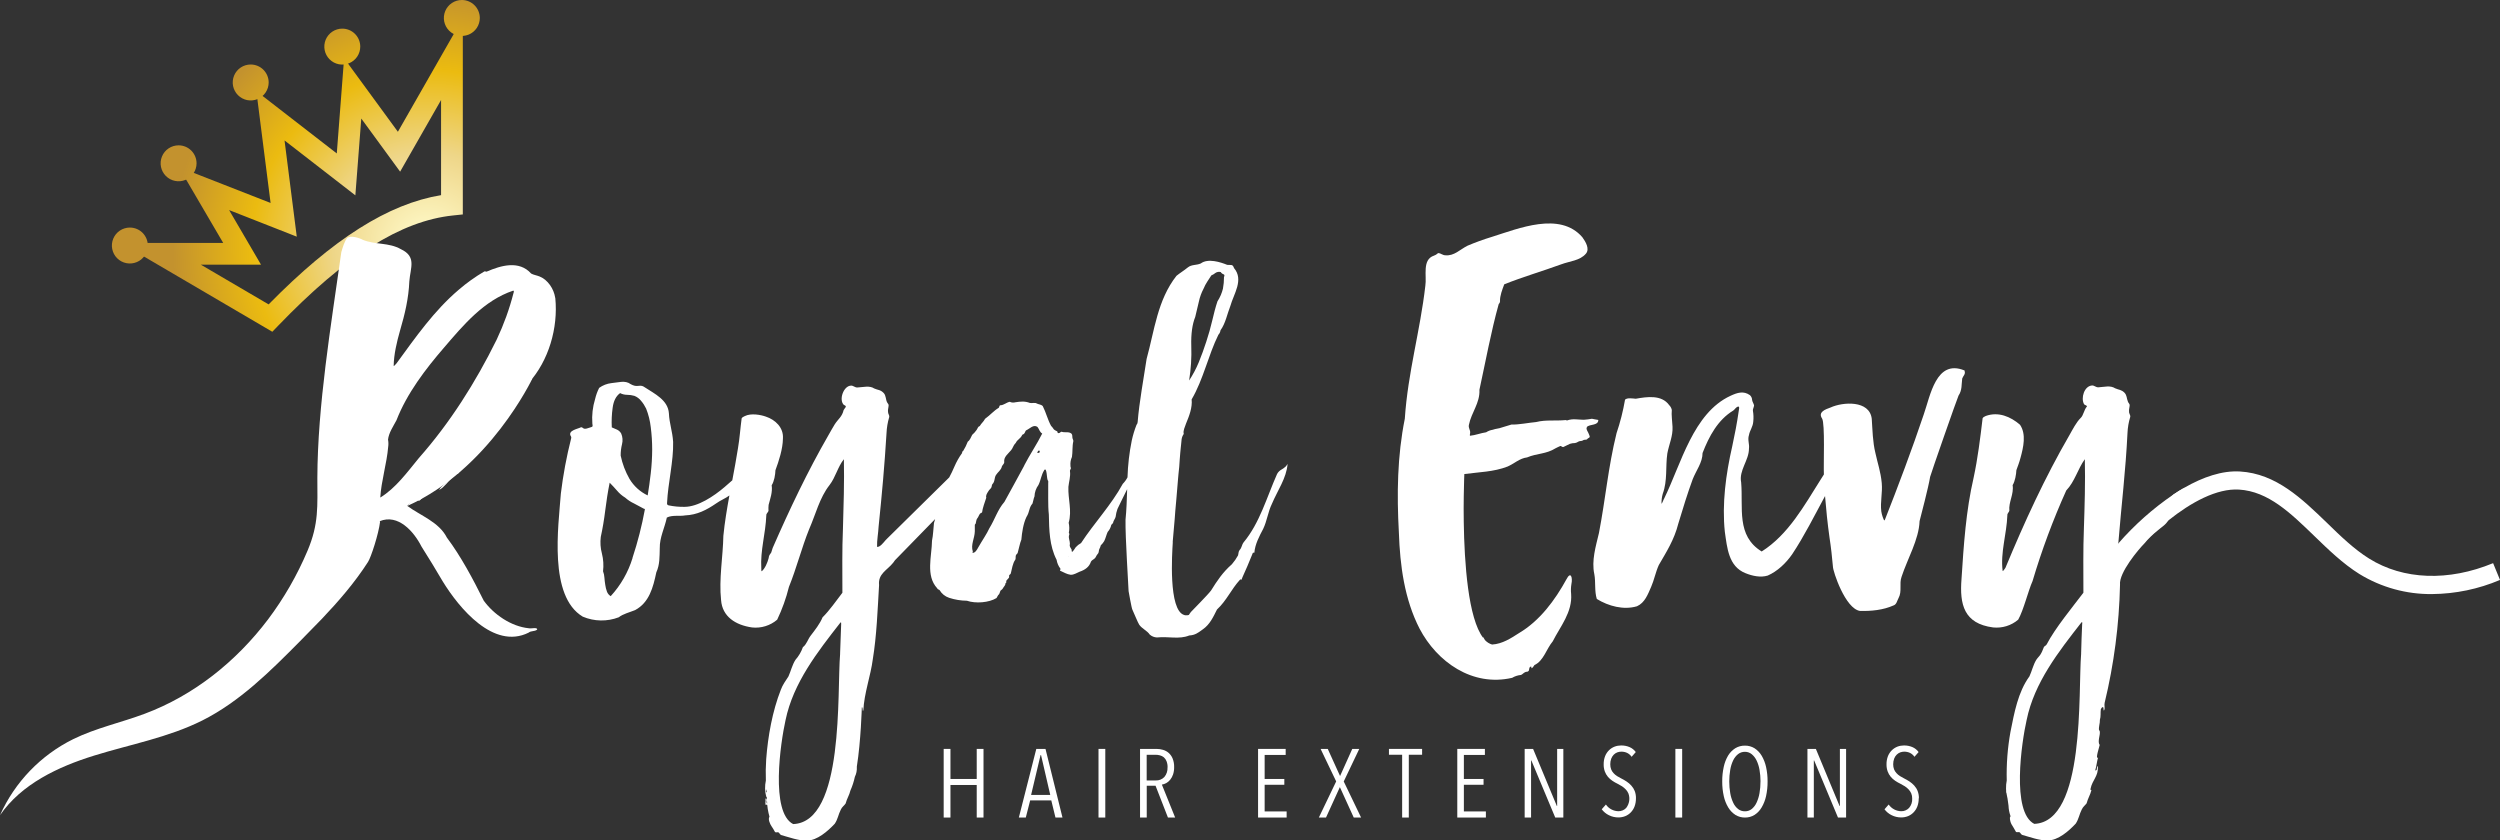 <svg width="119" height="40" viewBox="0 0 119 40" fill="none" xmlns="http://www.w3.org/2000/svg">
<rect x="0" y="0" width="119" height="40" fill="#333333" stroke="none"/>
<path d="M12.962 15.792L5.747 11.563H10.624L8.509 7.951L12.88 9.661L12.202 4.337L16.031 7.304L16.379 2.771L18.94 6.272L22.03 0.863V10.207L21.566 10.256C19.084 10.513 16.443 12.18 13.245 15.499L12.962 15.792ZM9.558 12.597L12.786 14.489C15.851 11.37 18.48 9.703 20.995 9.289V4.76L19.046 8.171L17.197 5.642L16.915 9.298L13.544 6.686L14.126 11.265L10.906 10L12.424 12.598L9.558 12.597Z" fill="url(#paint0_radial_2981_3898)"/>
<path d="M17.148 2.219C17.148 2.388 17.098 2.553 17.004 2.694C16.91 2.834 16.776 2.944 16.62 3.009C16.464 3.074 16.292 3.091 16.126 3.058C15.96 3.025 15.807 2.943 15.688 2.823C15.568 2.704 15.487 2.551 15.454 2.385C15.421 2.22 15.438 2.048 15.502 1.891C15.567 1.735 15.677 1.601 15.817 1.507C15.958 1.413 16.123 1.363 16.293 1.363C16.405 1.363 16.516 1.385 16.62 1.428C16.724 1.471 16.818 1.534 16.898 1.614C16.977 1.693 17.04 1.787 17.083 1.891C17.126 1.995 17.148 2.106 17.148 2.219Z" fill="url(#paint1_radial_2981_3898)"/>
<path d="M22.839 0.855C22.839 1.025 22.788 1.19 22.695 1.331C22.601 1.471 22.467 1.581 22.311 1.646C22.154 1.71 21.982 1.727 21.816 1.694C21.651 1.661 21.498 1.58 21.378 1.46C21.259 1.341 21.177 1.188 21.144 1.022C21.111 0.856 21.128 0.684 21.193 0.528C21.258 0.372 21.367 0.238 21.508 0.144C21.649 0.05 21.814 0 21.983 0C22.096 0 22.207 0.022 22.311 0.065C22.414 0.108 22.509 0.171 22.588 0.251C22.668 0.33 22.731 0.424 22.773 0.528C22.817 0.632 22.839 0.743 22.839 0.855Z" fill="url(#paint2_radial_2981_3898)"/>
<path d="M12.789 3.926C12.789 4.095 12.738 4.26 12.644 4.401C12.55 4.542 12.417 4.651 12.261 4.716C12.104 4.781 11.932 4.798 11.766 4.765C11.6 4.732 11.448 4.65 11.328 4.53C11.209 4.411 11.127 4.258 11.094 4.093C11.061 3.927 11.078 3.755 11.143 3.598C11.208 3.442 11.317 3.308 11.458 3.214C11.599 3.12 11.764 3.07 11.933 3.07C12.16 3.07 12.378 3.16 12.538 3.321C12.698 3.481 12.789 3.699 12.789 3.926Z" fill="url(#paint3_radial_2981_3898)"/>
<path d="M9.356 7.773C9.356 7.942 9.306 8.108 9.212 8.248C9.118 8.389 8.985 8.499 8.828 8.563C8.672 8.628 8.5 8.645 8.334 8.612C8.168 8.579 8.016 8.498 7.896 8.378C7.776 8.258 7.695 8.106 7.662 7.94C7.629 7.774 7.646 7.602 7.711 7.446C7.775 7.29 7.885 7.156 8.026 7.062C8.166 6.968 8.332 6.918 8.501 6.918C8.728 6.918 8.945 7.008 9.106 7.168C9.266 7.329 9.356 7.546 9.356 7.773Z" fill="url(#paint4_radial_2981_3898)"/>
<path d="M7.036 11.687C7.036 11.856 6.986 12.021 6.892 12.162C6.798 12.303 6.665 12.413 6.509 12.477C6.352 12.542 6.18 12.559 6.014 12.526C5.848 12.493 5.696 12.412 5.576 12.292C5.456 12.173 5.375 12.02 5.342 11.854C5.309 11.688 5.326 11.516 5.391 11.36C5.456 11.203 5.565 11.07 5.706 10.976C5.847 10.882 6.012 10.832 6.182 10.832C6.408 10.832 6.626 10.922 6.786 11.082C6.946 11.242 7.036 11.46 7.036 11.687Z" fill="url(#paint5_radial_2981_3898)"/>
<path d="M25.171 29.905C24.325 29.82 23.496 29.242 23.025 28.589C22.521 27.574 21.942 26.483 21.272 25.59C20.896 24.845 20.006 24.541 19.387 24.081C19.43 24.003 19.58 23.918 19.631 23.83C19.65 23.769 20.026 23.548 19.931 23.766C19.847 24.003 20.151 23.64 20.196 23.597C20.314 23.512 20.384 23.221 20.572 23.255C20.62 23.255 20.643 23.221 20.687 23.197C20.781 23.14 20.744 23.197 20.795 23.177C21.066 22.933 21.316 22.667 21.543 22.381C22.294 21.488 22.85 20.432 23.658 19.582C23.581 19.765 23.489 19.942 23.384 20.111C23.076 20.587 22.745 21.011 22.487 21.528C22.444 21.58 22.394 21.625 22.339 21.664C22.122 21.946 21.875 22.162 21.719 22.487C21.642 22.525 21.578 22.584 21.531 22.656C21.497 22.699 21.427 22.669 21.386 22.743C21.292 22.96 21.125 23.035 20.99 23.197C20.96 23.235 20.896 23.312 20.912 23.316C21.146 23.197 21.335 22.91 21.529 22.724C21.609 22.652 21.681 22.517 21.799 22.547C22.11 22.198 22.594 21.508 22.909 21.112C23.531 20.858 23.69 19.952 24.142 19.538C24.009 20.056 23.41 20.666 23.119 21.183C23.871 20.263 24.623 19.318 25.17 18.221C26.118 17.169 26.571 15.616 26.433 14.194L26.425 14.164C26.364 13.754 26.077 13.318 25.688 13.162C25.559 13.107 25.387 13.084 25.282 13.02C24.71 12.383 23.85 12.633 23.173 12.926C23.106 12.956 23.119 12.885 23.047 12.926C22.618 13.177 22.212 13.467 21.836 13.792C20.672 14.78 19.781 16.053 18.878 17.292C18.834 17.333 18.77 17.424 18.739 17.424C18.746 16.869 18.888 16.277 19.043 15.732C19.277 14.933 19.45 14.199 19.484 13.393C19.535 12.735 19.839 12.219 19.081 11.86C18.512 11.535 17.859 11.657 17.27 11.416C17.091 11.316 16.694 11.2 16.529 11.322C16.39 11.495 16.316 11.776 16.247 11.999C15.752 15.516 15.119 19.297 15.106 22.742C15.106 24.093 15.184 24.929 14.636 26.22C14.145 27.382 13.514 28.479 12.756 29.487C11.252 31.476 9.236 33.098 6.887 33.975C5.759 34.398 4.572 34.651 3.493 35.179C1.942 35.944 0.707 37.226 0 38.804C1.023 37.318 2.762 36.499 4.485 35.965C6.209 35.43 8.012 35.105 9.627 34.296C11.413 33.399 12.859 31.957 14.267 30.536C14.619 30.181 14.971 29.822 15.319 29.46C16.122 28.614 16.887 27.731 17.517 26.749C17.659 26.532 18.022 25.421 18.092 24.833L18.071 24.809C18.951 24.444 19.703 25.304 20.062 26.014C20.41 26.566 20.742 27.105 21.073 27.673C21.856 28.949 23.494 30.936 25.156 30.117C25.285 30.013 25.438 30.07 25.566 29.972C25.602 29.836 25.257 29.938 25.175 29.904M22.201 21.175C22.134 21.232 22.087 21.309 22.069 21.395C22.052 21.469 22.042 21.527 22.031 21.567C22.023 21.613 22.001 21.654 21.967 21.686C21.93 21.652 21.933 21.618 21.977 21.581C21.998 21.567 22.016 21.548 22.028 21.525C22.04 21.503 22.046 21.477 22.045 21.452C21.961 21.516 21.89 21.596 21.835 21.686C21.78 21.777 21.709 21.857 21.625 21.923C21.625 21.944 21.636 21.944 21.663 21.923C21.686 21.908 21.707 21.891 21.727 21.872C21.682 21.974 21.615 22.064 21.53 22.136C21.434 22.22 21.35 22.317 21.28 22.424C21.282 22.334 21.309 22.247 21.358 22.173C21.401 22.108 21.454 22.051 21.517 22.005C21.602 21.816 21.723 21.646 21.872 21.504C22.018 21.37 22.139 21.21 22.228 21.034C22.282 21.07 22.272 21.114 22.201 21.178M23.453 19.652C23.429 19.692 23.395 19.709 23.359 19.689L23.436 19.558C23.47 19.575 23.477 19.609 23.451 19.652M24.411 19.375C24.379 19.421 24.344 19.464 24.307 19.506C24.282 19.507 24.258 19.503 24.235 19.494C24.212 19.485 24.191 19.471 24.174 19.453C24.209 19.402 24.241 19.348 24.268 19.293C24.284 19.266 24.305 19.243 24.33 19.226C24.355 19.209 24.384 19.197 24.414 19.192C24.431 19.22 24.439 19.251 24.439 19.284C24.439 19.316 24.431 19.347 24.414 19.375M18.101 23.68C18.145 22.915 18.415 22.036 18.477 21.274C18.494 21.159 18.492 21.041 18.47 20.926C18.507 20.598 18.717 20.299 18.872 20.005C19.37 18.722 20.26 17.561 21.137 16.545C22.068 15.459 23.036 14.302 24.427 13.835C24.461 13.828 24.471 13.878 24.444 13.943C24.25 14.703 23.983 15.442 23.648 16.151L23.635 16.179C22.642 18.192 21.421 20.127 19.938 21.803C19.393 22.467 18.828 23.245 18.101 23.683" fill="white"/>
<path d="M61.176 22.224C61.137 22.263 61.093 22.296 61.045 22.323L61.007 22.346C60.913 22.396 60.836 22.472 60.787 22.566C60.293 23.679 59.967 24.888 59.196 25.816C59.102 25.941 59.112 26.073 59.008 26.178C58.943 26.262 58.957 26.351 58.93 26.438C58.848 26.588 58.75 26.729 58.638 26.858C58.196 27.247 57.934 27.647 57.647 28.107C57.505 28.303 56.763 29.047 56.685 29.133C56.655 29.167 56.591 29.271 56.591 29.271C56.547 29.285 56.502 29.291 56.456 29.288C56.427 29.289 56.398 29.284 56.371 29.275C55.603 29.055 55.796 26.292 55.823 25.842V25.795C55.822 25.785 55.822 25.775 55.823 25.765C55.834 25.636 55.867 25.22 55.917 24.688C55.924 24.567 55.937 24.448 55.944 24.323C55.96 24.144 55.975 23.957 55.994 23.765C56.022 23.44 56.053 23.107 56.076 22.783L56.096 22.559C56.127 22.339 56.14 22.109 56.154 21.882C56.168 21.656 56.191 21.462 56.205 21.303C56.213 21.25 56.219 21.198 56.222 21.144C56.232 21.035 56.239 20.956 56.245 20.91C56.258 20.819 56.293 20.731 56.347 20.656C56.303 20.501 56.404 20.328 56.455 20.162C56.604 19.804 56.763 19.401 56.722 19.012C57.281 18.06 57.511 16.913 57.995 15.935C58.05 15.876 58.085 15.802 58.096 15.722C58.337 15.394 58.418 14.929 58.566 14.561C58.725 13.989 59.215 13.318 58.739 12.76C58.674 12.563 58.6 12.625 58.417 12.608C58.103 12.479 57.5 12.283 57.158 12.54C56.952 12.634 56.721 12.581 56.536 12.733C56.35 12.885 56.17 12.99 56 13.129C55.094 14.28 54.951 15.739 54.579 17.082C54.441 18.009 54.227 19.14 54.152 20.094C54.149 20.142 54.13 20.187 54.098 20.223C54.002 20.467 53.926 20.719 53.871 20.975C53.754 21.55 53.687 22.135 53.669 22.721C53.611 22.835 53.535 22.939 53.445 23.03C52.897 24.038 52.078 24.902 51.458 25.85C51.363 25.901 51.277 25.969 51.204 26.05C51.164 26.107 51.079 26.253 51.031 26.27C51.008 26.27 51.014 26.176 51.005 26.151C50.944 26.05 50.896 26.006 50.927 25.881C50.927 25.744 50.856 25.627 50.883 25.491C50.913 25.423 50.9 25.397 50.876 25.366C50.907 25.207 50.905 25.043 50.869 24.885C51.035 24.3 50.832 23.757 50.856 23.173C50.88 22.936 50.967 22.672 50.93 22.428C50.92 22.38 50.967 22.334 50.974 22.299C50.981 22.265 50.947 22.218 50.954 22.171C50.941 22.027 50.965 21.882 51.025 21.75C51.062 21.524 51.035 21.23 51.09 21.006C51.1 20.942 51.048 20.891 51.045 20.826C51.043 20.762 51.045 20.702 51.008 20.648C50.88 20.526 50.697 20.607 50.544 20.554C50.5 20.54 50.487 20.574 50.45 20.597C50.414 20.621 50.356 20.628 50.342 20.597C50.342 20.503 50.298 20.54 50.203 20.469C50.136 20.432 50.149 20.388 50.03 20.269C49.865 19.965 49.791 19.637 49.638 19.335C49.574 19.254 49.45 19.254 49.356 19.21C49.276 19.149 49.133 19.203 49.022 19.18C48.777 19.086 48.578 19.112 48.327 19.149C48.241 19.175 48.147 19.166 48.067 19.125C47.894 19.159 47.785 19.288 47.617 19.291C47.553 19.301 47.576 19.396 47.529 19.419C47.312 19.545 47.139 19.755 46.889 19.935C46.818 20.076 46.716 20.14 46.635 20.283C46.541 20.31 46.541 20.391 46.486 20.466C46.426 20.552 46.356 20.63 46.276 20.699C46.215 20.811 46.172 20.953 46.067 21.021C46.007 21.178 45.932 21.328 45.843 21.471C45.775 21.512 45.809 21.504 45.796 21.564C45.65 21.765 45.528 21.982 45.43 22.21C45.352 22.398 45.268 22.565 45.183 22.725L42.232 25.633C42.13 25.721 42.001 25.924 41.863 26.002C41.822 26.019 41.761 26.055 41.748 26.019C41.737 25.73 41.809 25.351 41.822 25.06C41.984 23.49 42.104 22.163 42.198 20.623C42.209 20.362 42.252 20.103 42.327 19.852C42.343 19.758 42.263 19.699 42.269 19.587C42.255 19.506 42.299 19.381 42.299 19.282C42.293 19.229 42.248 19.201 42.229 19.157C42.151 19.015 42.185 18.829 42.056 18.7C41.9 18.544 41.789 18.572 41.612 18.491C41.389 18.342 41.102 18.43 40.813 18.444C40.696 18.45 40.62 18.355 40.519 18.355C40.151 18.355 39.914 19.039 40.17 19.276C40.354 19.343 40.211 19.408 40.157 19.52C40.082 19.841 39.903 19.936 39.734 20.197C39.64 20.345 39.527 20.556 39.436 20.711C38.434 22.451 37.585 24.241 36.779 26.083C36.76 26.156 36.738 26.228 36.711 26.299C36.633 26.415 36.606 26.421 36.586 26.573C36.532 26.78 36.413 27.068 36.257 27.193C36.234 27.193 36.24 27.099 36.238 27.055C36.187 26.18 36.441 25.423 36.477 24.523C36.471 24.448 36.559 24.387 36.58 24.322C36.574 24.225 36.576 24.128 36.586 24.032C36.664 23.727 36.779 23.432 36.732 23.098C36.853 22.914 36.904 22.593 36.911 22.383C37.073 21.947 37.259 21.375 37.267 20.887C37.31 20.349 36.898 19.977 36.455 19.831C36.21 19.743 35.75 19.658 35.456 19.804C35.409 19.835 35.334 19.852 35.303 19.912C35.239 20.376 35.209 20.87 35.127 21.341C35.046 21.852 34.952 22.36 34.857 22.863C34.731 22.973 34.61 23.081 34.487 23.186C33.976 23.622 33.221 24.126 32.585 24.126C32.328 24.131 32.071 24.107 31.82 24.054C31.756 24.034 31.746 23.993 31.752 23.936C31.796 22.988 32.064 21.962 32.041 21.032C32.007 20.514 31.861 20.155 31.84 19.678C31.8 19.042 31.16 18.744 30.686 18.433C30.511 18.307 30.419 18.392 30.223 18.365C30.153 18.349 30.085 18.323 30.023 18.287C29.745 18.08 29.42 18.215 29.103 18.236C28.892 18.261 28.692 18.339 28.52 18.463C28.435 18.631 28.37 18.81 28.327 18.994C28.211 19.37 28.166 19.766 28.196 20.159C28.196 20.207 28.224 20.279 28.196 20.305C28.169 20.331 28.109 20.336 28.065 20.356C27.971 20.376 27.877 20.44 27.777 20.393C27.733 20.362 27.693 20.326 27.652 20.339C27.526 20.41 27.029 20.485 27.161 20.745C27.175 20.762 27.185 20.783 27.19 20.806C27.194 20.828 27.192 20.852 27.185 20.874C26.967 21.735 26.804 22.609 26.697 23.49C26.579 25.078 26.109 28.378 27.74 29.353C28.285 29.584 28.899 29.595 29.452 29.383C29.659 29.22 29.974 29.146 30.231 29.041C30.902 28.683 31.09 27.962 31.24 27.247C31.412 26.871 31.392 26.495 31.405 26.087C31.395 25.582 31.642 25.118 31.741 24.637C31.995 24.503 32.35 24.584 32.614 24.533C33.187 24.509 33.64 24.271 34.093 23.96C34.281 23.822 34.547 23.717 34.72 23.584C34.604 24.218 34.496 24.853 34.432 25.506C34.414 26.495 34.215 27.568 34.323 28.563C34.38 29.352 35.014 29.755 35.799 29.867C36.013 29.89 36.229 29.869 36.434 29.805C36.64 29.742 36.831 29.637 36.994 29.497C37.233 28.998 37.42 28.475 37.553 27.937C37.912 27.057 38.158 26.076 38.513 25.195C38.828 24.481 39.011 23.692 39.485 23.09C39.776 22.714 39.874 22.227 40.169 21.858C40.192 22.935 40.155 24.113 40.124 25.168C40.08 26.15 40.098 27.236 40.098 28.215C39.816 28.58 39.485 29.06 39.153 29.386C39.028 29.694 38.788 29.995 38.589 30.256C38.451 30.432 38.397 30.672 38.218 30.804C38.14 31.027 38.019 31.233 37.862 31.41C37.703 31.664 37.648 31.938 37.53 32.198C37.392 32.415 37.259 32.584 37.168 32.831C36.765 33.857 36.553 35.049 36.471 36.138C36.448 36.476 36.443 36.816 36.455 37.154C36.4 37.407 36.406 37.669 36.471 37.919C36.491 37.98 36.502 37.905 36.488 37.844C36.488 37.821 36.488 37.81 36.488 37.8L36.518 38.254C36.503 38.239 36.493 38.219 36.489 38.198C36.485 38.177 36.487 38.156 36.494 38.136C36.521 38.071 36.471 37.996 36.447 38.007C36.424 38.017 36.447 38.081 36.44 38.136C36.428 38.189 36.428 38.245 36.44 38.298C36.464 38.356 36.494 38.258 36.521 38.315C36.533 38.446 36.553 38.576 36.583 38.704C36.601 38.761 36.616 38.818 36.627 38.876C36.545 38.996 36.661 39.235 36.721 39.324C36.78 39.409 36.835 39.498 36.883 39.591C36.91 39.645 36.998 39.605 37.046 39.618C37.094 39.631 37.114 39.712 37.178 39.747C37.57 39.855 38 40.017 38.41 40.017C38.907 39.997 39.391 39.574 39.733 39.212C39.886 38.988 39.902 38.772 40.021 38.542C40.078 38.409 40.18 38.354 40.251 38.248C40.312 38.013 40.43 37.848 40.48 37.627C40.573 37.419 40.644 37.201 40.691 36.978C40.763 36.832 40.795 36.67 40.785 36.508C40.786 36.502 40.786 36.496 40.785 36.491C40.981 35.262 41.022 33.671 41.022 33.671C41.087 33.637 41.039 33.914 41.096 33.813C41.13 33.014 41.445 32.161 41.544 31.39C41.732 30.249 41.774 29.01 41.844 27.849C41.787 27.308 42.231 27.145 42.518 26.783C42.55 26.746 42.578 26.706 42.603 26.665L44.512 24.708C44.497 24.771 44.479 24.834 44.457 24.896C44.427 25.152 44.42 25.474 44.364 25.734C44.354 26.479 44.055 27.4 44.608 27.999C44.648 28.076 44.668 28.043 44.722 28.087C44.824 28.262 44.987 28.393 45.179 28.456C45.453 28.546 45.738 28.592 46.025 28.595C46.435 28.737 47.078 28.689 47.435 28.466C47.473 28.415 47.493 28.334 47.551 28.29C47.581 28.26 47.602 28.148 47.629 28.11C47.648 28.087 47.716 28.057 47.743 27.995C47.771 27.934 47.866 27.856 47.855 27.782C47.876 27.718 47.919 27.759 47.896 27.67C47.902 27.592 48.055 27.528 48.035 27.44C48.015 27.352 48.096 27.353 48.113 27.298C48.166 27.099 48.2 26.81 48.329 26.64C48.356 26.589 48.336 26.511 48.352 26.447C48.369 26.382 48.431 26.359 48.441 26.319C48.495 26.142 48.542 25.865 48.617 25.685C48.644 25.351 48.711 24.917 48.857 24.613C49.026 24.345 48.965 24.179 49.148 23.966C49.181 23.872 49.199 23.719 49.242 23.63C49.248 23.434 49.313 23.244 49.43 23.086C49.557 22.825 49.551 22.628 49.712 22.368C49.837 22.236 49.82 22.784 49.874 22.863C49.912 22.903 49.895 22.947 49.895 22.998C49.904 23.421 49.874 24.053 49.925 24.49C49.939 25.225 49.952 25.983 50.294 26.647C50.318 26.799 50.38 26.943 50.474 27.066C50.504 27.12 50.416 27.131 50.474 27.171C50.64 27.245 50.782 27.334 50.958 27.359C51.117 27.369 51.259 27.265 51.391 27.213C51.641 27.129 51.848 26.99 51.93 26.733C51.974 26.651 52.082 26.628 52.14 26.545C52.178 26.466 52.225 26.392 52.282 26.325C52.312 26.254 52.301 26.176 52.336 26.118C52.364 26.069 52.385 26.015 52.396 25.96C52.459 25.9 52.514 25.833 52.559 25.759C52.626 25.628 52.671 25.431 52.725 25.32C52.812 25.225 52.871 25.109 52.897 24.984C52.922 24.947 52.966 24.927 52.983 24.883C53 24.774 53.077 24.707 53.104 24.601C53.119 24.473 53.148 24.347 53.192 24.225C53.341 23.91 53.5 23.599 53.653 23.285C53.639 23.773 53.622 24.264 53.575 24.738C53.558 25.534 53.721 28.004 53.721 28.139C53.721 28.139 53.865 28.968 53.903 29.023C53.941 29.094 54.174 29.669 54.228 29.737C54.357 29.925 54.604 30.019 54.729 30.207C54.824 30.29 54.944 30.338 55.07 30.343C55.626 30.285 56.12 30.445 56.607 30.249C56.895 30.232 57.034 30.117 57.258 29.954C57.592 29.724 57.755 29.358 57.928 29.014C58.398 28.575 58.598 28.06 59.028 27.589C59.065 27.576 59.085 27.566 59.089 27.61C59.099 27.6 59.122 27.516 59.142 27.475C59.298 27.143 59.45 26.771 59.603 26.398C59.623 26.348 59.623 26.334 59.64 26.314C59.657 26.294 59.694 26.321 59.708 26.304C59.738 25.908 59.948 25.515 60.127 25.176C60.315 24.787 60.351 24.374 60.544 23.981C60.801 23.365 61.237 22.759 61.288 22.089C61.275 22.089 61.234 22.183 61.18 22.224M56.705 16.467C56.688 15.895 56.753 15.433 56.893 15.086C56.964 14.804 57.022 14.561 57.066 14.358C57.111 14.143 57.187 13.936 57.289 13.742C57.339 13.621 57.4 13.506 57.472 13.397C57.543 13.292 57.604 13.197 57.66 13.109C57.731 13.08 57.797 13.041 57.856 12.991C57.892 12.966 57.934 12.95 57.977 12.943C58.02 12.935 58.065 12.938 58.107 12.95C58.137 13 58.184 13.037 58.239 13.055C58.29 13.072 58.296 13.119 58.262 13.187C58.263 13.373 58.246 13.559 58.212 13.742C58.159 13.956 58.071 14.16 57.951 14.345C57.857 14.627 57.778 14.933 57.7 15.269C57.622 15.604 57.528 15.932 57.418 16.267C57.308 16.602 57.194 16.925 57.063 17.242C56.937 17.546 56.783 17.837 56.602 18.112C56.69 17.568 56.725 17.017 56.705 16.467ZM56.234 20.823C56.235 20.831 56.235 20.838 56.234 20.846C56.235 20.839 56.237 20.832 56.241 20.826M30.11 26.559C29.903 27.235 29.548 27.856 29.07 28.377C28.985 28.327 28.92 28.247 28.888 28.153C28.851 28.051 28.825 27.944 28.81 27.836C28.79 27.724 28.78 27.608 28.77 27.494C28.764 27.391 28.742 27.289 28.705 27.193C28.739 26.91 28.721 26.623 28.651 26.347C28.582 26.09 28.564 25.822 28.597 25.558C28.685 25.155 28.756 24.732 28.81 24.292C28.865 23.852 28.932 23.415 29.02 22.976C29.142 23.101 29.261 23.226 29.375 23.359C29.484 23.488 29.613 23.599 29.758 23.687C29.883 23.799 30.025 23.893 30.178 23.964C30.337 24.046 30.493 24.127 30.648 24.215C30.657 24.215 30.667 24.218 30.676 24.221C30.684 24.226 30.692 24.231 30.698 24.239C30.554 25.024 30.356 25.799 30.106 26.557M30.976 22.53C30.933 22.915 30.882 23.268 30.83 23.582C30.469 23.411 30.168 23.137 29.963 22.794C29.766 22.449 29.625 22.076 29.544 21.687C29.542 21.504 29.564 21.322 29.608 21.145C29.652 20.975 29.638 20.795 29.568 20.634C29.523 20.554 29.454 20.49 29.371 20.451L29.121 20.343C29.105 20.032 29.118 19.72 29.162 19.412C29.203 19.088 29.321 18.854 29.517 18.712C29.619 18.765 29.731 18.792 29.846 18.793C29.965 18.793 30.083 18.81 30.198 18.843C30.323 18.893 30.433 18.975 30.516 19.08C30.612 19.192 30.692 19.317 30.756 19.45C30.868 19.733 30.942 20.03 30.976 20.333C31.021 20.686 31.044 21.041 31.044 21.396C31.042 21.775 31.02 22.153 30.976 22.53ZM36.468 37.632C36.474 37.608 36.478 37.584 36.481 37.56L36.495 37.723C36.487 37.719 36.479 37.714 36.473 37.707C36.467 37.7 36.462 37.691 36.46 37.682C36.457 37.673 36.456 37.664 36.458 37.655C36.459 37.645 36.463 37.637 36.468 37.629M40.04 29.694C40.019 30.152 40.002 30.639 39.989 31.099V31.133C39.836 32.927 40.205 39.135 37.755 39.226C36.658 38.67 37.156 35.334 37.392 34.277C37.758 32.504 38.916 31.028 40.002 29.637C40.04 29.607 40.042 29.637 40.04 29.694ZM49.465 21.558H49.385C49.368 21.524 49.368 21.507 49.385 21.507C49.405 21.507 49.411 21.49 49.411 21.456H49.493C49.496 21.492 49.487 21.529 49.465 21.558ZM48.755 22.16L48.741 22.187C48.44 22.751 48.105 23.348 47.81 23.89C47.482 24.266 47.36 24.715 47.093 25.146C46.985 25.392 46.748 25.734 46.565 26.056C46.507 26.165 46.423 26.313 46.307 26.317C46.271 26.317 46.307 26.275 46.307 26.252C46.196 25.93 46.395 25.623 46.401 25.291C46.401 25.203 46.401 25.084 46.401 25C46.401 24.945 46.428 24.962 46.445 24.915C46.466 24.834 46.473 24.719 46.52 24.671C46.567 24.623 46.594 24.52 46.648 24.452C46.686 24.411 46.742 24.417 46.75 24.374C46.757 24.239 46.893 23.842 46.946 23.693C46.913 23.578 46.987 23.477 47.052 23.375C47.088 23.307 47.156 23.267 47.187 23.206C47.211 23.162 47.207 23.087 47.234 23.05C47.369 22.918 47.319 22.756 47.407 22.613C47.495 22.471 47.657 22.374 47.689 22.204C47.709 22.142 47.807 22.072 47.801 21.998C47.794 21.944 47.799 21.89 47.814 21.838C47.895 21.609 48.129 21.503 48.216 21.283C48.247 21.207 48.293 21.138 48.352 21.08C48.427 20.915 48.572 20.892 48.66 20.698C48.687 20.671 48.731 20.678 48.761 20.626C48.809 20.566 48.802 20.501 48.855 20.478C49.014 20.41 49.194 20.186 49.384 20.322C49.467 20.421 49.484 20.566 49.61 20.637C49.363 21.134 49.011 21.653 48.75 22.16M50.856 26.484H50.828C50.836 26.485 50.843 26.484 50.85 26.482C50.857 26.479 50.863 26.476 50.869 26.471C50.864 26.475 50.859 26.479 50.856 26.484Z" fill="white"/>
<path d="M75.531 20.328C75.667 20.175 76.077 20.273 76.079 19.993L76.068 19.987C76.014 19.976 75.856 19.953 75.775 19.933C75.648 19.956 75.52 19.972 75.391 19.981C75.117 19.981 74.873 19.912 74.594 20.013C74.536 20.039 74.611 19.993 74.532 19.995C74.011 20.046 73.592 19.971 73.122 20.089C72.739 20.124 72.295 20.219 71.944 20.209C71.814 20.247 71.63 20.303 71.485 20.348C71.337 20.406 71.211 20.399 71.052 20.457C70.941 20.475 70.834 20.516 70.74 20.577C70.488 20.612 70.225 20.719 69.973 20.742C69.949 20.721 69.983 20.638 69.979 20.605C69.995 20.469 69.885 20.374 69.92 20.223C70.038 19.629 70.451 19.189 70.421 18.553C70.711 17.225 70.975 15.778 71.339 14.472C71.376 14.438 71.398 14.391 71.401 14.341C71.388 14.082 71.514 13.772 71.602 13.534C72.461 13.188 73.428 12.906 74.308 12.584C74.714 12.43 75.205 12.41 75.488 12.076C75.681 11.854 75.481 11.512 75.32 11.292C74.252 10.054 72.283 10.877 71.01 11.276C70.617 11.396 70.23 11.536 69.851 11.697C69.497 11.874 69.213 12.197 68.793 12.151C68.683 12.151 68.574 12.057 68.48 12.046C68.431 12.046 68.386 12.11 68.346 12.127L68.258 12.168C67.68 12.356 67.922 13.145 67.846 13.604C67.597 15.775 67.016 17.72 66.869 19.93C66.511 21.708 66.485 23.516 66.587 25.358C66.639 26.908 66.849 28.52 67.573 29.927C68.401 31.503 70.081 32.704 71.979 32.264C72.107 32.188 72.251 32.141 72.4 32.128C72.465 32.103 72.519 32.029 72.6 31.994C72.657 31.961 72.718 31.994 72.761 31.938C72.805 31.882 72.77 31.757 72.86 31.731C72.928 31.71 72.866 31.825 72.916 31.804C72.965 31.782 73.01 31.693 73.04 31.657C73.478 31.455 73.604 30.892 73.91 30.529C74.272 29.814 74.85 29.144 74.786 28.273C74.769 28.117 74.773 27.959 74.799 27.803C74.866 27.494 74.77 27.17 74.562 27.575C74.019 28.567 73.295 29.549 72.306 30.134C71.913 30.386 71.513 30.65 71.023 30.68C70.894 30.642 70.777 30.569 70.685 30.469C70.659 30.419 70.63 30.37 70.599 30.323C70.593 30.323 70.593 30.343 70.599 30.367C70.598 30.366 70.598 30.364 70.599 30.362C69.885 29.436 69.704 26.806 69.675 24.858C69.667 24.393 69.669 23.967 69.675 23.612C69.68 23.309 69.687 23.041 69.692 22.852C69.696 22.662 69.701 22.57 69.702 22.565C70.388 22.471 71.099 22.465 71.761 22.207C72.077 22.07 72.336 21.813 72.689 21.773C73.169 21.57 73.585 21.626 74.052 21.334C74.125 21.304 74.202 21.252 74.271 21.23C74.317 21.217 74.365 21.306 74.429 21.272C74.559 21.216 74.65 21.156 74.729 21.126C74.806 21.102 74.886 21.089 74.967 21.089C75.061 21.082 75.145 20.995 75.211 20.995C75.272 20.996 75.333 20.977 75.383 20.942C75.454 20.922 75.533 20.942 75.555 20.897C75.57 20.867 75.641 20.844 75.664 20.813C75.686 20.782 75.653 20.73 75.639 20.684C75.608 20.574 75.464 20.415 75.541 20.33" fill="white"/>
<path d="M93.524 17.657L93.501 17.63C92.16 17.088 91.886 18.825 91.57 19.729C91.027 21.349 90.327 23.207 89.717 24.751C89.684 24.826 89.641 24.666 89.613 24.598C89.584 24.514 89.563 24.427 89.549 24.338C89.494 23.891 89.615 23.454 89.571 22.989C89.52 22.451 89.375 22.055 89.268 21.558C89.139 21.034 89.133 20.474 89.095 19.93C88.988 19.042 87.722 19.128 87.137 19.396C86.899 19.484 86.521 19.605 86.732 19.924C86.876 20.157 86.794 22.121 86.817 22.585C86.767 22.666 86.714 22.745 86.665 22.825C85.877 24.074 85.121 25.451 83.856 26.251C82.634 25.499 82.983 24.175 82.879 22.962C82.765 22.39 83.25 21.916 83.251 21.356C83.281 21.13 83.175 20.937 83.251 20.709C83.293 20.478 83.439 20.318 83.455 20.07C83.474 19.896 83.469 19.72 83.438 19.548C83.429 19.47 83.486 19.385 83.494 19.298C83.477 19.21 83.409 19.123 83.4 19.035C83.399 18.993 83.389 18.95 83.371 18.912C83.353 18.873 83.328 18.838 83.296 18.809C82.99 18.594 82.7 18.689 82.374 18.839C80.595 19.659 80.024 22.08 79.216 23.727C79.173 23.795 79.129 23.947 79.088 23.982C79.083 23.82 79.103 23.659 79.147 23.503C79.38 22.874 79.272 22.216 79.365 21.583C79.445 21.151 79.637 20.754 79.612 20.312C79.601 20.039 79.552 19.759 79.578 19.512C79.559 19.425 79.516 19.346 79.453 19.284C79.092 18.78 78.397 18.886 77.865 18.98C77.711 18.969 77.464 18.921 77.352 19.023C77.259 19.566 77.123 20.1 76.947 20.621C76.544 22.259 76.425 23.737 76.11 25.372C75.96 26.009 75.749 26.682 75.89 27.332C75.961 27.708 75.89 28.139 76.009 28.512C76.566 28.852 77.281 29.048 77.921 28.858C78.297 28.688 78.436 28.294 78.593 27.939C78.734 27.623 78.807 27.232 78.958 26.899C79.314 26.281 79.693 25.699 79.889 24.92C80.102 24.211 80.328 23.476 80.572 22.813C80.734 22.399 81.042 22.013 81.042 21.563C81.353 20.764 81.768 19.987 82.504 19.541C82.577 19.493 82.641 19.361 82.744 19.353C82.821 19.353 82.766 19.494 82.762 19.575C82.681 20.139 82.574 20.697 82.452 21.256C82.15 22.572 81.962 23.982 82.102 25.313C82.212 26.072 82.275 26.96 83.082 27.282C83.412 27.416 83.803 27.503 84.144 27.397C84.605 27.195 85.015 26.805 85.307 26.383C85.877 25.527 86.368 24.543 86.872 23.612C86.924 24.27 86.993 24.928 87.082 25.567C87.158 26.053 87.209 26.547 87.248 26.977C87.248 27.19 87.832 28.976 88.538 29.081C89.074 29.093 89.637 29.039 90.126 28.821C90.28 28.774 90.3 28.596 90.372 28.465C90.547 28.147 90.394 27.788 90.514 27.457C90.795 26.597 91.341 25.678 91.372 24.805C91.439 24.541 91.798 23.18 91.874 22.697C91.903 22.566 93.174 18.926 93.226 18.831C93.404 18.568 93.362 18.297 93.402 18.015C93.45 17.885 93.568 17.811 93.515 17.661" fill="white"/>
<path d="M104.625 23.005L104.593 23.029C104.339 23.225 104.086 23.618 103.761 23.726C103.636 23.712 103.737 23.604 103.768 23.523C103.824 23.412 103.895 23.308 103.978 23.215C103.798 23.316 103.625 23.424 103.453 23.54C102.725 24.297 102.024 25.158 101.493 25.767C101.419 25.848 101.382 25.591 101.306 25.625C101.2 25.699 100.991 26.082 100.821 26.011C100.821 25.963 100.828 25.912 100.831 25.868C100.977 24.068 101.183 22.39 101.268 20.616C101.279 20.354 101.323 20.095 101.4 19.844C101.416 19.75 101.333 19.691 101.343 19.579C101.329 19.498 101.373 19.373 101.373 19.274C101.36 19.207 101.299 19.17 101.285 19.106C101.224 18.963 101.248 18.824 101.126 18.693C100.97 18.54 100.862 18.564 100.682 18.483C100.445 18.331 100.164 18.422 99.883 18.436C99.768 18.443 99.695 18.348 99.589 18.348C99.206 18.368 99.037 18.953 99.203 19.244C99.234 19.282 99.362 19.305 99.335 19.352C99.203 19.495 99.17 19.783 99.037 19.898C98.828 20.104 98.661 20.439 98.51 20.703C97.331 22.737 96.348 24.884 95.46 27.026C95.422 27.077 95.358 27.185 95.327 27.185C95.212 26.288 95.516 25.449 95.551 24.515C95.544 24.44 95.629 24.379 95.645 24.314C95.602 23.902 95.868 23.527 95.801 23.093C95.917 22.909 95.97 22.585 95.98 22.378C96.041 22.205 96.12 22.012 96.177 21.789C96.312 21.298 96.459 20.668 96.153 20.219C95.7 19.826 95.119 19.586 94.525 19.799C94.475 19.83 94.404 19.847 94.373 19.907C94.261 20.847 94.143 21.816 93.943 22.744C93.577 24.325 93.473 25.946 93.368 27.56C93.273 28.769 93.48 29.683 94.871 29.866C95.085 29.888 95.302 29.867 95.506 29.804C95.712 29.74 95.903 29.636 96.066 29.496C96.33 29.026 96.543 28.116 96.75 27.659C97.187 26.187 97.723 24.746 98.354 23.346C98.761 22.923 98.899 22.327 99.238 21.857C99.265 22.934 99.228 24.112 99.193 25.167C99.153 26.149 99.17 27.235 99.17 28.213C98.646 28.904 97.82 29.905 97.423 30.671C97.39 30.739 97.316 30.745 97.288 30.803C97.251 30.881 97.22 30.991 97.166 31.085C97.102 31.219 97.004 31.288 96.928 31.406C96.774 31.66 96.722 31.934 96.601 32.195C96.053 32.947 95.88 33.931 95.697 34.842C95.561 35.603 95.501 36.377 95.521 37.15C95.47 37.403 95.477 37.664 95.538 37.914C95.562 37.976 95.599 38.341 95.606 38.355C95.611 38.516 95.641 38.674 95.694 38.825C95.71 38.879 95.68 38.883 95.671 38.919C95.671 39.028 95.696 39.134 95.745 39.231C95.806 39.333 95.903 39.485 95.951 39.583C95.978 39.637 96.066 39.597 96.116 39.61C96.168 39.623 96.184 39.704 96.249 39.739C96.639 39.847 97.068 40.01 97.478 40.01C97.979 39.989 98.463 39.57 98.805 39.204C98.953 38.98 98.973 38.764 99.091 38.534C99.15 38.401 99.25 38.335 99.322 38.24C99.383 38.002 99.495 37.84 99.55 37.619C99.539 37.572 99.482 37.633 99.512 37.538C99.593 37.132 99.888 36.946 99.857 36.496C99.847 36.402 99.803 36.543 99.81 36.601C99.816 36.66 99.721 36.713 99.738 36.645C99.793 36.483 99.81 36.239 99.868 36.06C99.715 36.172 99.951 35.481 99.945 35.46C99.83 35.308 99.976 34.99 99.951 34.828C99.942 34.769 99.935 34.756 99.918 34.773C99.88 34.631 99.966 34.418 99.955 34.263C100.006 34.103 99.976 33.927 99.999 33.761C100.033 33.667 100.138 33.593 100.127 33.752C100.127 33.813 100.142 33.845 100.162 33.798C100.209 33.693 100.151 33.585 100.182 33.45C100.626 31.61 100.872 29.727 100.913 27.834C100.852 27.259 101.81 26.132 102.064 25.878C102.251 25.65 102.464 25.442 102.696 25.259C102.873 25.099 103.096 24.982 103.204 24.771C103.218 24.753 103.23 24.732 103.238 24.71C103.293 24.602 103.289 24.456 103.32 24.328C103.41 24.233 103.511 24.149 103.62 24.078C104.051 23.76 104.507 23.506 104.792 23.044C104.979 22.813 104.755 22.888 104.619 22.999M95.559 37.716C95.521 37.699 95.515 37.665 95.532 37.622C95.547 37.585 95.556 37.544 95.559 37.504C95.577 37.513 95.592 37.527 95.602 37.546C95.612 37.564 95.616 37.585 95.613 37.605C95.613 37.663 95.596 37.699 95.559 37.713M99.112 29.684C99.091 30.142 99.073 30.629 99.062 31.09V31.123C98.913 32.92 99.279 39.121 96.831 39.216C95.735 38.664 96.228 35.324 96.469 34.267C96.831 32.494 97.992 31.015 99.076 29.627C99.116 29.597 99.12 29.627 99.116 29.684" fill="white"/>
<path d="M119 27.605C117.978 28.04 116.88 28.268 115.769 28.278C114.548 28.292 113.349 27.961 112.307 27.323C111.516 26.828 110.826 26.158 110.158 25.51C109.03 24.42 107.974 23.39 106.576 23.304C105.525 23.24 104.299 23.905 103.209 24.777C102.333 25.484 101.547 26.295 100.867 27.194L100.174 26.678C100.362 26.423 100.586 26.146 100.832 25.867C101.603 24.983 102.484 24.2 103.454 23.54C103.625 23.424 103.798 23.315 103.977 23.214C104.859 22.708 105.775 22.391 106.626 22.443C108.345 22.546 109.571 23.738 110.763 24.887C111.395 25.505 112.054 26.142 112.768 26.587C114.396 27.606 116.548 27.684 118.672 26.806L119 27.605Z" fill="white"/>
<path d="M95.73 37.465L95.526 37.514L95.499 37.686L95.615 37.915L95.73 37.465Z" fill="white"/>
<path d="M25.339 18.023C25.339 18.023 23.295 22.339 19.392 24.081L23.904 18.023H25.339Z" fill="white"/>
<path d="M46.492 38.915V37.365H45.242V38.915H44.919V35.648H45.242V37.079H46.492V35.648H46.815V38.915H46.492Z" fill="white"/>
<path d="M50.24 38.915L50.041 38.098H49.036L48.828 38.915H48.497L49.328 35.648H49.766L50.574 38.915H50.24ZM49.553 35.94H49.531L49.08 37.84H49.992L49.553 35.94Z" fill="white"/>
<path d="M52.612 35.648H52.289V38.915H52.612V35.648Z" fill="white"/>
<path d="M55.594 38.915L55.004 37.401H54.585V38.915H54.266V35.648H55.05C55.156 35.648 55.26 35.663 55.361 35.693C55.46 35.721 55.552 35.771 55.629 35.838C55.711 35.912 55.776 36.003 55.817 36.105C55.868 36.234 55.893 36.373 55.889 36.511C55.892 36.633 55.874 36.754 55.836 36.869C55.805 36.961 55.758 37.045 55.698 37.12C55.646 37.184 55.582 37.237 55.51 37.277C55.446 37.312 55.377 37.336 55.305 37.347L55.937 38.915H55.594ZM55.577 36.527C55.58 36.428 55.563 36.329 55.528 36.236C55.501 36.164 55.456 36.099 55.399 36.048C55.344 36.003 55.28 35.971 55.211 35.954C55.141 35.935 55.069 35.926 54.997 35.927H54.582V37.149H55.011C55.087 37.153 55.164 37.141 55.235 37.112C55.306 37.084 55.37 37.041 55.423 36.986C55.53 36.858 55.583 36.694 55.574 36.528" fill="white"/>
<path d="M59.884 38.915V35.648H61.198V35.935H60.197V37.079H61.134V37.355H60.197V38.624H61.244V38.915H59.884Z" fill="white"/>
<path d="M64.438 38.915L63.778 37.466L63.118 38.915H62.777L63.602 37.195L62.861 35.648H63.201L63.787 36.94L64.368 35.648H64.701L63.962 37.198L64.788 38.915H64.438Z" fill="white"/>
<path d="M67.059 35.926V38.915H66.742V35.926H66.114V35.648H67.692V35.926H67.059Z" fill="white"/>
<path d="M69.367 38.915V35.648H70.681V35.935H69.68V37.079H70.617V37.355H69.68V38.624H70.728V38.915H69.367Z" fill="white"/>
<path d="M74.029 38.915L72.893 36.197H72.879V38.915H72.574V35.648H72.975L74.106 38.366H74.12V35.648H74.415V38.915H74.029Z" fill="white"/>
<path d="M77.871 38C77.873 38.131 77.851 38.262 77.806 38.385C77.767 38.49 77.706 38.586 77.629 38.667C77.554 38.745 77.464 38.807 77.364 38.848C77.261 38.889 77.151 38.91 77.04 38.91C76.881 38.911 76.724 38.875 76.582 38.803C76.448 38.738 76.332 38.641 76.242 38.522L76.441 38.295C76.509 38.395 76.601 38.476 76.709 38.531C76.81 38.584 76.922 38.612 77.036 38.614C77.105 38.615 77.174 38.602 77.238 38.575C77.302 38.548 77.36 38.508 77.407 38.457C77.482 38.36 77.531 38.245 77.549 38.124C77.568 38.003 77.555 37.88 77.511 37.765C77.481 37.696 77.439 37.632 77.386 37.577C77.333 37.521 77.273 37.471 77.209 37.428C77.143 37.386 77.072 37.347 76.999 37.309C76.911 37.267 76.826 37.218 76.745 37.163C76.667 37.11 76.596 37.047 76.535 36.975C76.473 36.9 76.424 36.815 76.39 36.724C76.351 36.615 76.332 36.5 76.335 36.385C76.332 36.25 76.355 36.116 76.404 35.99C76.446 35.884 76.51 35.788 76.592 35.708C76.668 35.634 76.758 35.577 76.857 35.539C76.956 35.502 77.061 35.484 77.166 35.484C77.303 35.482 77.439 35.508 77.565 35.561C77.684 35.612 77.787 35.693 77.863 35.798L77.665 36.024C77.61 35.943 77.535 35.878 77.447 35.836C77.362 35.797 77.269 35.778 77.176 35.779C77.11 35.779 77.045 35.79 76.983 35.813C76.92 35.837 76.863 35.874 76.815 35.922C76.763 35.976 76.722 36.04 76.695 36.11C76.663 36.197 76.647 36.289 76.649 36.382C76.648 36.464 76.662 36.545 76.691 36.622C76.717 36.688 76.756 36.749 76.805 36.801C76.853 36.855 76.909 36.902 76.97 36.941C77.033 36.98 77.099 37.017 77.166 37.051C77.254 37.095 77.34 37.144 77.422 37.198C77.506 37.253 77.583 37.319 77.65 37.393C77.719 37.468 77.774 37.556 77.812 37.651C77.854 37.761 77.874 37.878 77.872 37.996" fill="white"/>
<path d="M80.071 35.648H79.748V38.915H80.071V35.648Z" fill="white"/>
<path d="M84.137 37.198C84.139 37.433 84.114 37.668 84.064 37.898C84.022 38.088 83.951 38.271 83.851 38.439C83.768 38.581 83.652 38.701 83.514 38.791C83.378 38.874 83.221 38.917 83.062 38.915C82.902 38.917 82.744 38.874 82.608 38.791C82.469 38.701 82.352 38.581 82.267 38.439C82.166 38.272 82.094 38.089 82.052 37.898C82.001 37.668 81.976 37.434 81.978 37.198C81.976 36.965 82 36.732 82.05 36.504C82.09 36.314 82.16 36.131 82.259 35.964C82.344 35.824 82.46 35.705 82.599 35.616C82.738 35.532 82.899 35.489 83.062 35.492C83.221 35.49 83.378 35.533 83.514 35.616C83.652 35.705 83.767 35.824 83.851 35.964C83.951 36.132 84.022 36.314 84.064 36.504C84.114 36.732 84.139 36.965 84.137 37.198ZM83.801 37.198C83.801 37.012 83.785 36.827 83.753 36.644C83.727 36.489 83.68 36.338 83.612 36.196C83.557 36.081 83.477 35.978 83.379 35.897C83.289 35.824 83.176 35.785 83.06 35.786C82.941 35.784 82.825 35.823 82.731 35.897C82.632 35.977 82.552 36.08 82.498 36.196C82.431 36.338 82.384 36.489 82.359 36.644C82.297 37.01 82.297 37.385 82.359 37.751C82.385 37.907 82.431 38.059 82.498 38.203C82.55 38.322 82.63 38.426 82.731 38.508C82.825 38.582 82.941 38.621 83.06 38.618C83.177 38.621 83.292 38.581 83.383 38.508C83.483 38.425 83.561 38.321 83.614 38.203C83.68 38.059 83.727 37.907 83.753 37.751C83.784 37.568 83.8 37.383 83.799 37.197" fill="white"/>
<path d="M87.488 38.915L86.353 36.197H86.338V38.915H86.034V35.648H86.435L87.564 38.366H87.579V35.648H87.874V38.915H87.488Z" fill="white"/>
<path d="M91.331 38C91.333 38.131 91.311 38.262 91.266 38.385C91.226 38.49 91.166 38.586 91.088 38.667C91.014 38.745 90.923 38.807 90.824 38.848C90.721 38.889 90.611 38.91 90.5 38.91C90.341 38.911 90.184 38.875 90.041 38.803C89.908 38.738 89.791 38.641 89.702 38.522L89.901 38.295C89.969 38.395 90.061 38.475 90.169 38.531C90.27 38.584 90.382 38.612 90.495 38.614C90.566 38.616 90.635 38.603 90.7 38.576C90.765 38.549 90.824 38.508 90.872 38.457C90.978 38.333 91.031 38.172 91.02 38.009C91.022 37.925 91.007 37.842 90.975 37.765C90.945 37.696 90.902 37.632 90.85 37.577C90.797 37.52 90.737 37.471 90.672 37.428C90.605 37.385 90.534 37.345 90.463 37.309C90.374 37.267 90.29 37.218 90.208 37.163C90.131 37.111 90.06 37.047 89.999 36.975C89.937 36.9 89.887 36.815 89.854 36.724C89.815 36.615 89.796 36.5 89.798 36.385C89.795 36.25 89.819 36.116 89.867 35.99C89.91 35.884 89.974 35.788 90.056 35.708C90.132 35.635 90.222 35.577 90.32 35.539C90.419 35.502 90.524 35.484 90.63 35.484C90.767 35.482 90.902 35.508 91.029 35.561C91.147 35.612 91.25 35.693 91.326 35.798L91.128 36.024C91.074 35.943 90.999 35.878 90.911 35.836C90.826 35.797 90.733 35.778 90.64 35.779C90.575 35.779 90.512 35.791 90.451 35.813C90.388 35.837 90.331 35.874 90.283 35.922C90.23 35.975 90.189 36.039 90.162 36.11C90.13 36.197 90.115 36.289 90.116 36.382C90.115 36.464 90.129 36.545 90.158 36.622C90.185 36.688 90.224 36.749 90.272 36.801C90.32 36.855 90.376 36.902 90.438 36.941C90.5 36.98 90.566 37.017 90.633 37.051C90.722 37.095 90.807 37.144 90.89 37.198C90.974 37.253 91.05 37.319 91.118 37.393C91.186 37.468 91.242 37.556 91.279 37.651C91.321 37.761 91.342 37.878 91.34 37.996" fill="white"/>
<defs>
<radialGradient id="paint0_radial_2981_3898" cx="0" cy="0" r="1" gradientUnits="userSpaceOnUse" gradientTransform="translate(20.354 11.704) scale(12.143)">
<stop stop-color="#FFFBCC"/>
<stop offset="0.11" stop-color="#FBF2BB"/>
<stop offset="0.34" stop-color="#F0D98E"/>
<stop offset="0.37" stop-color="#EED688"/>
<stop offset="0.69" stop-color="#EBBB10"/>
<stop offset="1" stop-color="#C3922E"/>
</radialGradient>
<radialGradient id="paint1_radial_2981_3898" cx="0" cy="0" r="1" gradientUnits="userSpaceOnUse" gradientTransform="translate(20.355 11.706) scale(12.143 12.143)">
<stop stop-color="#FFFBCC"/>
<stop offset="0.11" stop-color="#FBF2BB"/>
<stop offset="0.34" stop-color="#F0D98E"/>
<stop offset="0.37" stop-color="#EED688"/>
<stop offset="0.69" stop-color="#EBBB10"/>
<stop offset="1" stop-color="#C3922E"/>
</radialGradient>
<radialGradient id="paint2_radial_2981_3898" cx="0" cy="0" r="1" gradientUnits="userSpaceOnUse" gradientTransform="translate(20.349 11.704) scale(12.143 12.143)">
<stop stop-color="#FFFBCC"/>
<stop offset="0.11" stop-color="#FBF2BB"/>
<stop offset="0.34" stop-color="#F0D98E"/>
<stop offset="0.37" stop-color="#EED688"/>
<stop offset="0.69" stop-color="#EBBB10"/>
<stop offset="1" stop-color="#C3922E"/>
</radialGradient>
<radialGradient id="paint3_radial_2981_3898" cx="0" cy="0" r="1" gradientUnits="userSpaceOnUse" gradientTransform="translate(20.356 11.704) scale(12.143)">
<stop stop-color="#FFFBCC"/>
<stop offset="0.11" stop-color="#FBF2BB"/>
<stop offset="0.34" stop-color="#F0D98E"/>
<stop offset="0.37" stop-color="#EED688"/>
<stop offset="0.69" stop-color="#EBBB10"/>
<stop offset="1" stop-color="#C3922E"/>
</radialGradient>
<radialGradient id="paint4_radial_2981_3898" cx="0" cy="0" r="1" gradientUnits="userSpaceOnUse" gradientTransform="translate(20.347 11.704) scale(12.143 12.143)">
<stop stop-color="#FFFBCC"/>
<stop offset="0.11" stop-color="#FBF2BB"/>
<stop offset="0.34" stop-color="#F0D98E"/>
<stop offset="0.37" stop-color="#EED688"/>
<stop offset="0.69" stop-color="#EBBB10"/>
<stop offset="1" stop-color="#C3922E"/>
</radialGradient>
<radialGradient id="paint5_radial_2981_3898" cx="0" cy="0" r="1" gradientUnits="userSpaceOnUse" gradientTransform="translate(20.356 11.703) scale(12.143)">
<stop stop-color="#FFFBCC"/>
<stop offset="0.11" stop-color="#FBF2BB"/>
<stop offset="0.34" stop-color="#F0D98E"/>
<stop offset="0.37" stop-color="#EED688"/>
<stop offset="0.69" stop-color="#EBBB10"/>
<stop offset="1" stop-color="#C3922E"/>
</radialGradient>
</defs>
</svg>
